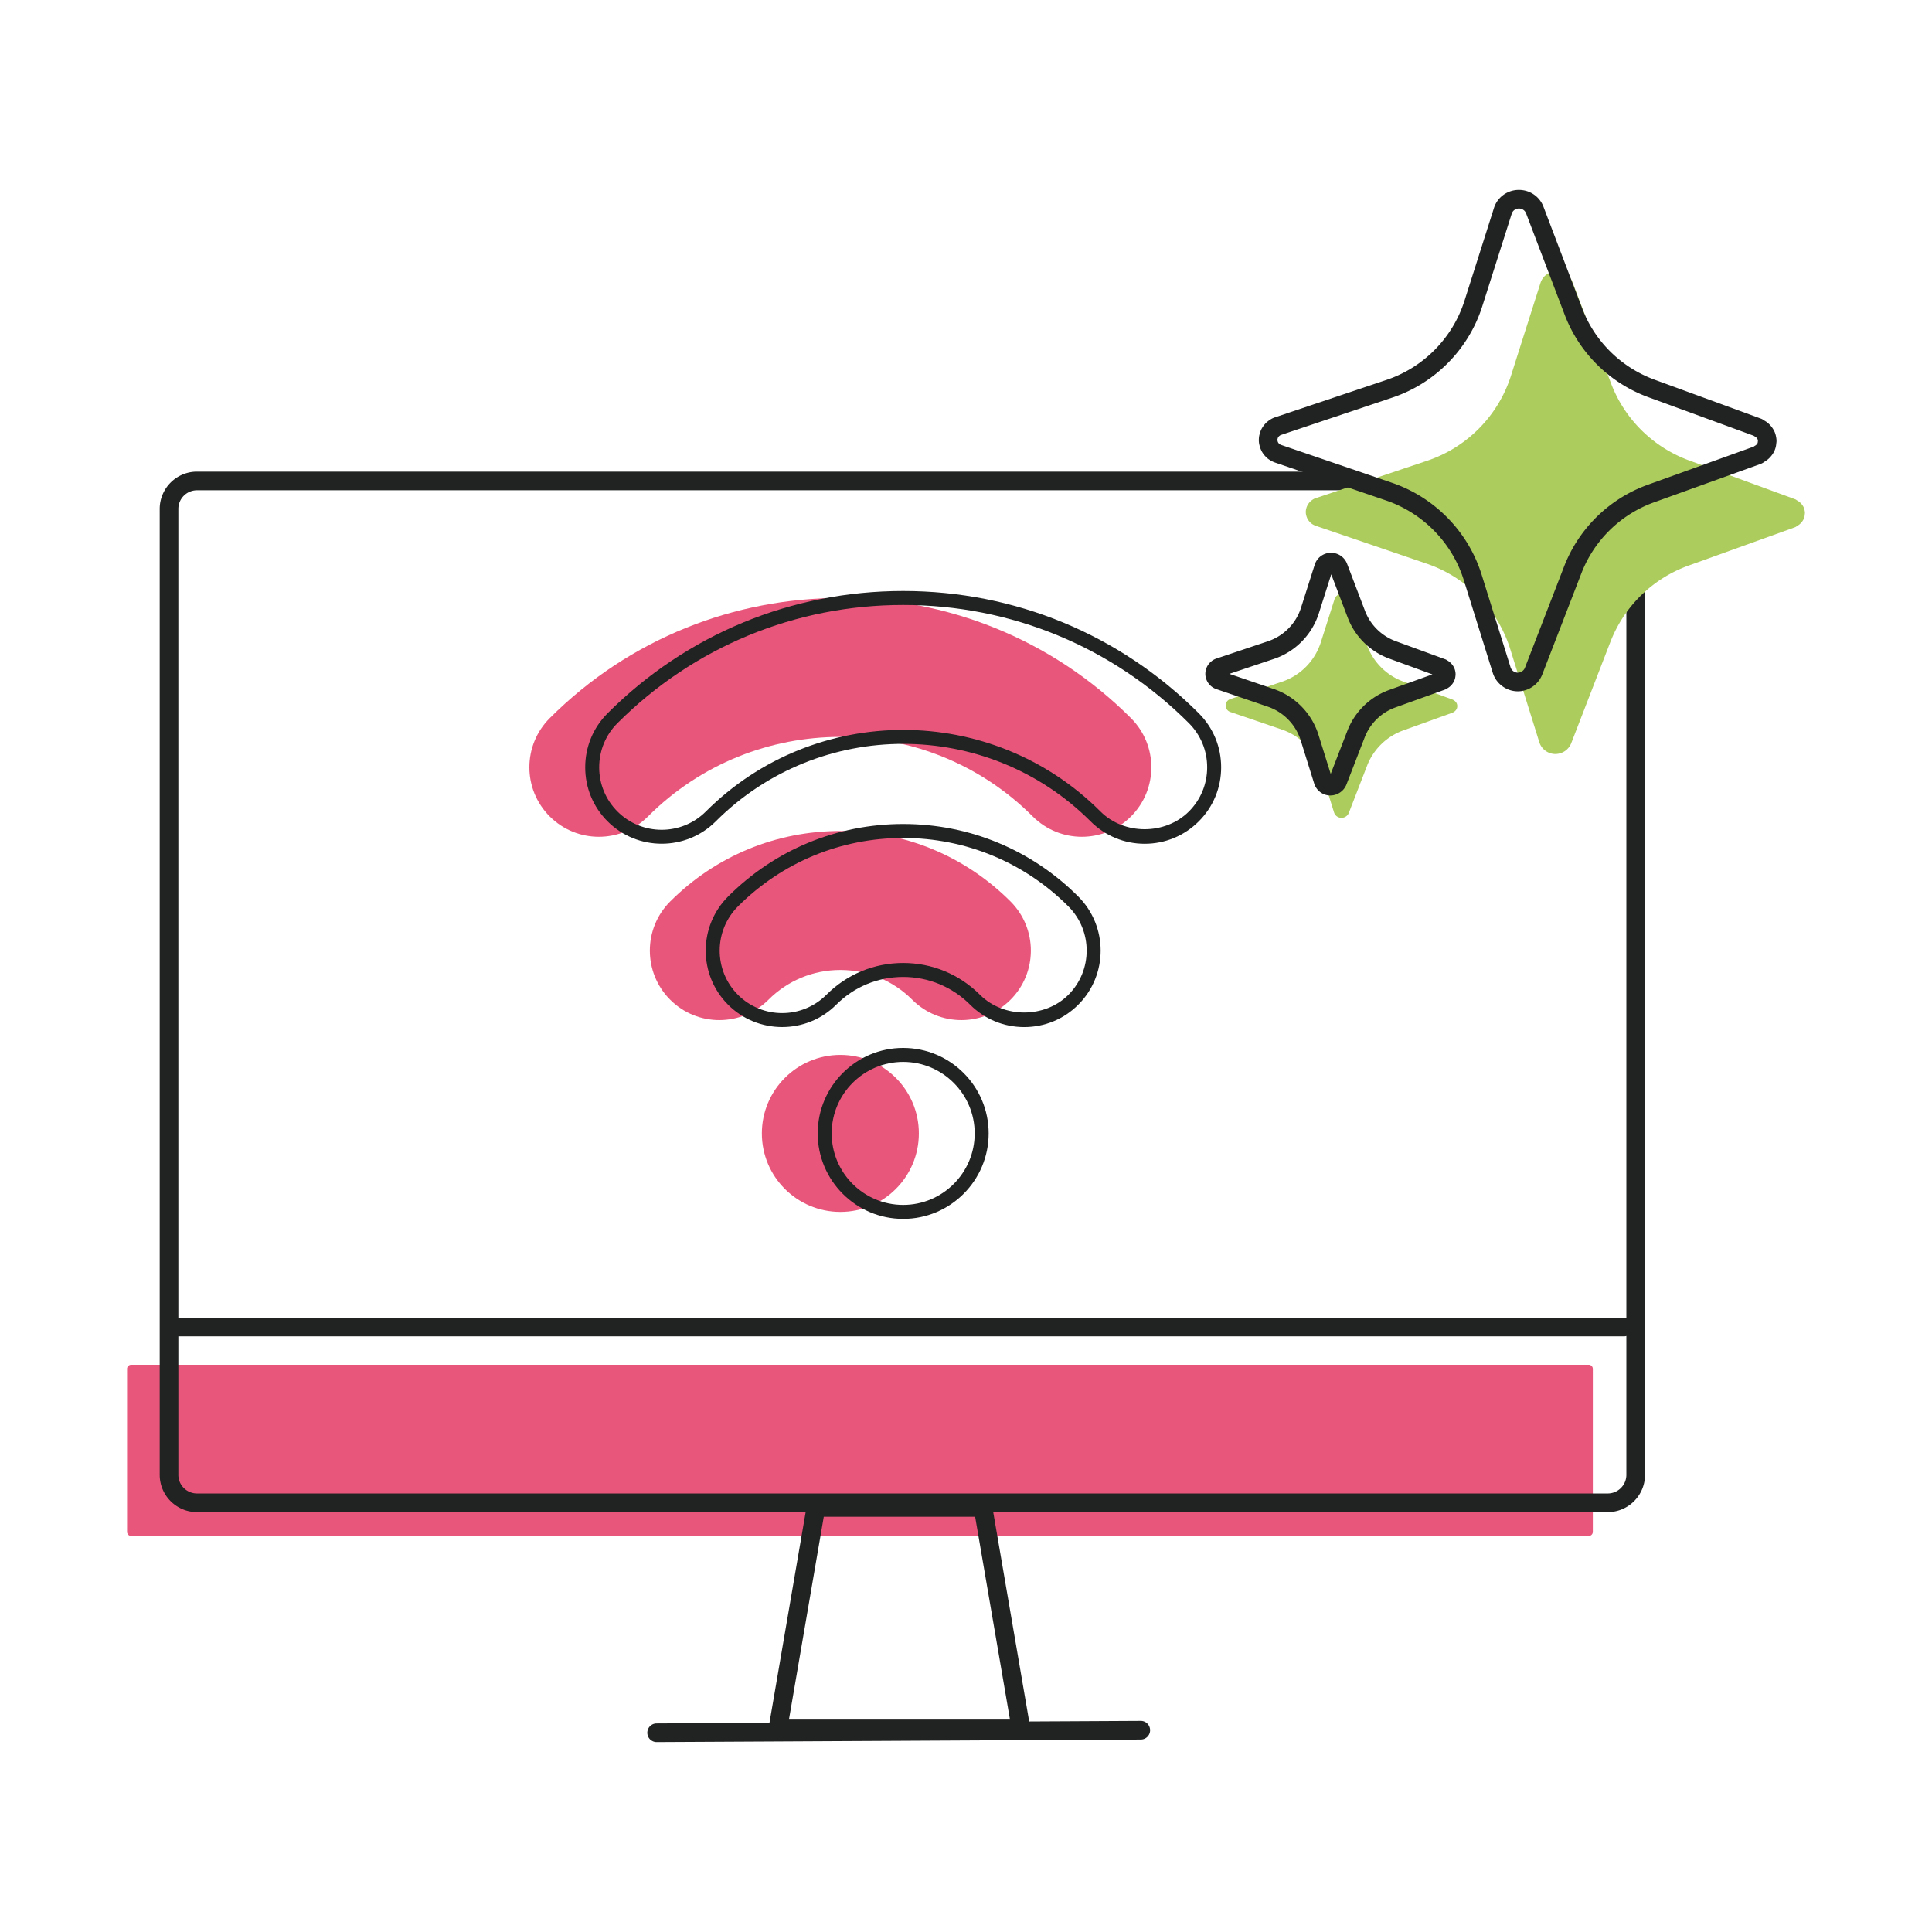 <svg xmlns="http://www.w3.org/2000/svg" viewBox="0 0 800 800" style="enable-background:new 0 0 800 800" xml:space="preserve"><path style="fill:#e9567b" d="M110.974-22.814c-7.366 0-14.729-2.809-20.347-8.428-7.949-7.951-18.52-12.329-29.766-12.329s-21.818 4.379-29.77 12.331C19.852-20.006 1.633-20.004-9.602-31.241s-11.235-29.456.002-40.693c18.822-18.819 43.845-29.184 70.46-29.184 26.617 0 51.641 10.364 70.46 29.186 11.235 11.237 11.235 29.456-.002 40.693-5.617 5.616-12.981 8.425-20.344 8.425z" transform="translate(287.113 445.212)"/><path style="fill:#e9567b" d="M129.889-129.686c-7.363 0-14.727-2.809-20.345-8.426-43.923-43.923-115.387-43.923-159.31 0-11.239 11.235-29.454 11.237-40.693-.002-11.235-11.237-11.235-29.456.002-40.693 66.359-66.355 174.332-66.355 240.691 0 11.237 11.237 11.237 29.456.002 40.693-5.618 5.618-12.984 8.428-20.347 8.428z" transform="translate(318.085 476.184)"/><circle style="fill:#e9567b" cx="347.974" cy="469.316" r="32.505"/><path style="fill:#e9567b" d="M54.321 565.116h603.527c.942 0 1.706.764 1.706 1.706v67.471c0 .942-.764 1.706-1.706 1.706H54.321a1.706 1.706 0 0 1-1.706-1.706v-67.471a1.706 1.706 0 0 1 1.706-1.706z"/><path style="fill:#212222" d="M672.477 553.343H72.41a3.861 3.861 0 0 1-3.859-3.859 3.856 3.856 0 0 1 3.859-3.859h600.077a3.861 3.861 0 0 1 3.859 3.859 3.856 3.856 0 0 1-3.859 3.859h-.01zM422.786 719.745H322.101a3.85 3.85 0 0 1-2.953-1.374 3.848 3.848 0 0 1-.848-3.138l15.749-91.7a3.859 3.859 0 0 1 3.801-3.206h69.177a3.86 3.86 0 0 1 3.801 3.206l15.749 91.7a3.848 3.848 0 0 1-.848 3.138 3.868 3.868 0 0 1-2.953 1.374h.01zm-96.114-7.709h91.534l-14.424-83.991h-62.676l-14.424 83.991h-.01z"/><path style="fill:#212222" d="M271.899 721.353a3.863 3.863 0 0 1-3.859-3.84 3.862 3.862 0 0 1 3.84-3.879l200.474-1.053h.019a3.863 3.863 0 0 1 3.859 3.84 3.862 3.862 0 0 1-3.84 3.879l-200.474 1.053h-.019zM665.743 626.125H81.561c-8.508 0-15.428-6.92-15.428-15.428V210.724c0-8.508 6.92-15.428 15.428-15.428h479.802c2.125 0 3.859 1.725 3.859 3.859s-1.725 3.859-3.859 3.859H81.561c-4.249 0-7.709 3.46-7.709 7.709v399.973c0 4.249 3.46 7.709 7.709 7.709h584.172c4.249 0 7.709-3.46 7.709-7.709V210.724c0-4.249-3.46-7.709-7.709-7.709-2.125 0-3.859-1.725-3.859-3.859s1.725-3.859 3.859-3.859c8.508 0 15.428 6.92 15.428 15.428v399.973c0 8.508-6.92 15.428-15.428 15.428h.01z"/><path style="fill:#adcc5e" d="M555.691 245.887c1.345 0 2.563.828 3.041 2.086l7.426 19.492a25.36 25.36 0 0 0 14.999 14.785l20.388 7.456c.156.049.263.166.4.244.117.068.224.127.331.205.156.117.302.234.429.39.205.224.38.478.507.76.068.175.136.351.156.526.049.175.068.351.068.526l-.068.575c-.02.175-.088.351-.156.526a3.026 3.026 0 0 1-.517.78c-.127.146-.263.253-.409.37-.088.068-.185.117-.283.175-.156.088-.283.224-.448.283l-20.427 7.358a25.263 25.263 0 0 0-15.067 14.687l-7.524 19.453a3.288 3.288 0 0 1-3.06 2.095 3.252 3.252 0 0 1-3.089-2.281l-5.565-17.835a25.378 25.378 0 0 0-16.013-16.441l-21.402-7.309a3.283 3.283 0 0 1-.663-.331 1.622 1.622 0 0 1-.38-.312 2.652 2.652 0 0 1-.663-.994 1.918 1.918 0 0 1-.107-.38 1.981 1.981 0 0 1-.088-.643c0-.224.02-.439.088-.643.02-.136.068-.263.107-.38.136-.351.351-.663.594-.926.107-.107.224-.195.331-.283.244-.175.487-.331.77-.419l21.441-7.193a25.353 25.353 0 0 0 16.091-16.344l5.662-17.806c.419-1.374 1.686-2.271 3.099-2.271l.001.019zM644.574 112.319a7.012 7.012 0 0 1 6.559 4.493l15.993 42.005c5.633 14.785 17.416 26.382 32.308 31.85l43.925 16.071c.331.117.565.361.858.526.244.136.487.273.702.439.341.263.643.517.916.838a6.113 6.113 0 0 1 1.082 1.637c.146.38.283.76.331 1.14.097.38.136.76.136 1.14l-.146 1.238c-.049.38-.195.76-.341 1.14-.273.624-.672 1.179-1.121 1.676a5.717 5.717 0 0 1-.887.799c-.195.146-.39.263-.604.38-.331.195-.594.478-.975.614l-44.003 15.847a54.516 54.516 0 0 0-32.473 31.635l-16.208 41.917a7.093 7.093 0 0 1-6.588 4.512c-3.05 0-5.76-2.017-6.656-4.922l-11.997-38.418c-5.195-16.636-18.02-29.764-34.491-35.427l-46.118-15.74a6.31 6.31 0 0 1-1.423-.721c-.283-.195-.575-.38-.809-.672a5.697 5.697 0 0 1-1.423-2.144 3.966 3.966 0 0 1-.234-.809c-.146-.429-.185-.906-.185-1.384s.049-.955.195-1.384c.049-.283.146-.575.244-.809.292-.76.77-1.423 1.286-1.998.234-.234.478-.429.711-.614.526-.38 1.053-.711 1.667-.897l46.196-15.506c16.49-5.526 29.384-18.644 34.666-35.202l12.192-38.36c.916-2.953 3.635-4.892 6.676-4.892l.039.002z"/><path style="fill:#212222" d="M550.945 329.4h-.02c-3.128 0-5.838-2.017-6.764-5l-5.565-17.825c-2.037-6.51-7.115-11.724-13.586-13.946l-21.392-7.3a7.043 7.043 0 0 1-1.559-.78c-.224-.156-.614-.419-1.004-.838a6.608 6.608 0 0 1-1.491-2.29 5.266 5.266 0 0 1-.263-.838 5.762 5.762 0 0 1-.195-1.559c0-.575.068-1.101.205-1.589.068-.283.156-.556.263-.838.292-.76.75-1.472 1.355-2.134.039-.039.078-.088.117-.127.214-.214.429-.39.643-.565l.136-.107c.409-.292 1.053-.721 1.9-.984l21.353-7.163a21.574 21.574 0 0 0 13.644-13.859l5.662-17.796a7.048 7.048 0 0 1 6.764-4.961h.019a7.072 7.072 0 0 1 6.637 4.561l7.426 19.502c2.212 5.809 6.851 10.379 12.718 12.533l20.379 7.456c.507.175.897.439 1.111.594a6.445 6.445 0 0 1 1.637 1.365 6.702 6.702 0 0 1 1.101 1.706c.029.068.058.146.088.214.097.253.244.643.331 1.15.088.409.127.838.127 1.257 0 .146 0 .302-.029.448l-.068.575a5.672 5.672 0 0 1-.38 1.433 6.695 6.695 0 0 1-1.277 2.007 5.862 5.862 0 0 1-.906.828c-.224.166-.4.273-.565.38a4.86 4.86 0 0 1-1.179.643l-20.466 7.368a21.408 21.408 0 0 0-12.777 12.446l-7.524 19.453c-1.062 2.729-3.733 4.561-6.647 4.561l.041.019zm.585-7.29zm-42.473-43.077 18.459 6.296c8.791 3.021 15.681 10.107 18.439 18.946l5.058 16.188 6.91-17.864a29.159 29.159 0 0 1 17.367-16.929l17.835-6.423-17.806-6.51c-7.972-2.924-14.268-9.132-17.27-17.036l-6.812-17.884-5.146 16.178c-2.817 8.84-9.756 15.886-18.537 18.829l-18.488 6.208h-.009zm86.593 1.16s.068.029.107.039l-.107-.039zm-89.497-.185-.049.02c0-.001.039-.01.049-.02zm93.395-6.384zm-47.794-37.453zM628.484 286.255h-.029c-4.698-.01-8.947-3.158-10.331-7.641l-11.997-38.409c-4.805-15.369-16.782-27.678-32.064-32.932l-14.668-5.009-31.44-10.73a10.562 10.562 0 0 1-2.32-1.16c-.361-.244-.916-.614-1.452-1.199-.975-.945-1.725-2.095-2.242-3.431a8.191 8.191 0 0 1-.39-1.267 7.943 7.943 0 0 1-.292-2.32c0-.848.097-1.608.302-2.31.088-.429.234-.867.409-1.316.39-1.053 1.092-2.144 2.027-3.167.039-.039.078-.088.117-.127.39-.39.75-.672 1.033-.897l.136-.107c.711-.517 1.589-1.082 2.748-1.452l46.147-15.486c15.272-5.126 27.318-17.358 32.22-32.717l12.192-38.36c1.394-4.522 5.555-7.573 10.34-7.573h.029c4.551.01 8.537 2.748 10.155 6.968l15.993 42.015c5.224 13.722 16.178 24.521 30.027 29.608l43.915 16.071c.692.234 1.208.614 1.481.819.01.01 0 0-.01 0 .331.185.692.4 1.092.692a9.747 9.747 0 0 1 1.53 1.413 10.126 10.126 0 0 1 1.764 2.788c.166.448.39 1.053.507 1.764a8.69 8.69 0 0 1 .205 1.871c0 .146 0 .292-.029.439l-.146 1.238c-.117.887-.38 1.598-.565 2.066-.019.058-.049.117-.068.166-.419.965-1.004 1.852-1.793 2.719-.439.507-.955.936-1.394 1.267-.38.283-.692.468-.936.614l-.078.058c-.312.224-.828.604-1.569.887l-44.032 15.857a50.621 50.621 0 0 0-30.183 29.404l-16.208 41.917c-1.628 4.181-5.701 6.978-10.165 6.978l.032-.009zm-66.584-91.29 14.668 5.009c17.591 6.052 31.392 20.233 36.927 37.931l11.997 38.418a3.144 3.144 0 0 0 2.982 2.212 3.22 3.22 0 0 0 2.973-2.047l16.208-41.917a58.317 58.317 0 0 1 34.764-33.877l43.701-15.73c.195-.136.38-.273.585-.4.136-.078.224-.127.292-.175.175-.136.253-.205.273-.224.253-.273.39-.478.478-.643.029-.068.058-.136.078-.214l.097-.809s0-.049-.019-.078c-.029-.127-.058-.253-.078-.38-.02-.068-.049-.136-.068-.205a2.866 2.866 0 0 0-.409-.565c-.088-.107-.166-.175-.38-.341-.029-.02-.117-.058-.195-.107a7.601 7.601 0 0 1-.653-.409l-43.623-15.954c-15.954-5.857-28.565-18.293-34.588-34.101l-15.993-42.005c-.468-1.218-1.628-2.008-2.972-2.008-1.384 0-2.573.867-2.982 2.173l-12.212 38.389c-5.643 17.699-19.521 31.791-37.122 37.697l-46.196 15.506s-.068.02-.107.029c-.029 0-.136.058-.468.292a4.941 4.941 0 0 0-.263.214c-.302.341-.409.565-.458.672l-.058.156a2.483 2.483 0 0 1-.127.487v.185c0 .166.01.234.01.234.058.185.088.312.127.507.146.361.292.585.478.76.078.068.146.136.214.214.039.029.078.049.117.078a2.7 2.7 0 0 0 .604.302l31.362 10.711.036.013zm-32.162-11.13zm198.086-1.881zm-1.413-1.433.088.029-.088-.029zm4.084-6.442z"/><path style="fill:#212222" d="M136.992-19.925c-8.463 0-16.418-3.288-22.395-9.265-7.412-7.412-17.254-11.491-27.728-11.491S66.553-36.602 59.152-29.19c-12.339 12.339-32.451 12.339-44.79 0-12.338-12.35-12.338-32.44.012-44.79 19.367-19.367 45.117-30.033 72.495-30.033 27.389 0 53.14 10.666 72.506 30.033 12.35 12.35 12.35 32.44 0 44.79-5.977 5.977-13.92 9.265-22.383 9.265zM86.869-46.467c12.011 0 23.31 4.678 31.818 13.186 9.751 9.751 26.824 9.762 36.597 0 10.09-10.09 10.09-26.519 0-36.609-18.27-18.271-42.575-28.338-68.416-28.338S36.735-88.16 18.464-69.89c-10.09 10.09-10.09 26.519-.011 36.609 10.101 10.079 26.508 10.079 36.609 0 8.486-8.508 19.785-13.186 31.807-13.186z" transform="translate(287.113 445.212)"/><path style="fill:#212222" d="M155.905-126.793c-8.463 0-16.418-3.299-22.395-9.277-42.79-42.79-112.403-42.801-155.215 0-12.339 12.339-32.451 12.339-44.79 0-5.977-5.977-9.277-13.932-9.265-22.395 0-8.452 3.288-16.406 9.277-22.383 32.632-32.643 76.099-50.62 122.38-50.62s89.749 17.977 122.392 50.62c5.989 5.977 9.277 13.932 9.277 22.383.011 8.463-3.288 16.418-9.265 22.395-6.001 5.977-13.944 9.277-22.396 9.277zm-99.997-47.151c29.581 0 59.173 11.265 81.692 33.784 9.774 9.785 26.79 9.785 36.609 0 4.881-4.881 7.57-11.389 7.57-18.293 0-6.915-2.689-13.423-7.582-18.305-31.547-31.547-73.557-48.925-118.301-48.925-44.733 0-86.743 17.378-118.29 48.925-4.892 4.881-7.582 11.389-7.582 18.305 0 6.904 2.689 13.412 7.57 18.293 10.101 10.101 26.508 10.101 36.609 0 22.521-22.519 52.113-33.784 81.705-33.784z" transform="translate(318.085 476.184)"/><path style="fill:#212222" d="M373.982 504.708c-19.514 0-35.389-15.875-35.389-35.389 0-19.525 15.875-35.4 35.389-35.4 19.525 0 35.4 15.875 35.4 35.4 0 19.514-15.875 35.389-35.4 35.389zm0-65.004c-16.327 0-29.604 13.288-29.604 29.615 0 16.327 13.276 29.604 29.604 29.604s29.615-13.276 29.615-29.604c0-16.327-13.288-29.615-29.615-29.615z"/></svg>